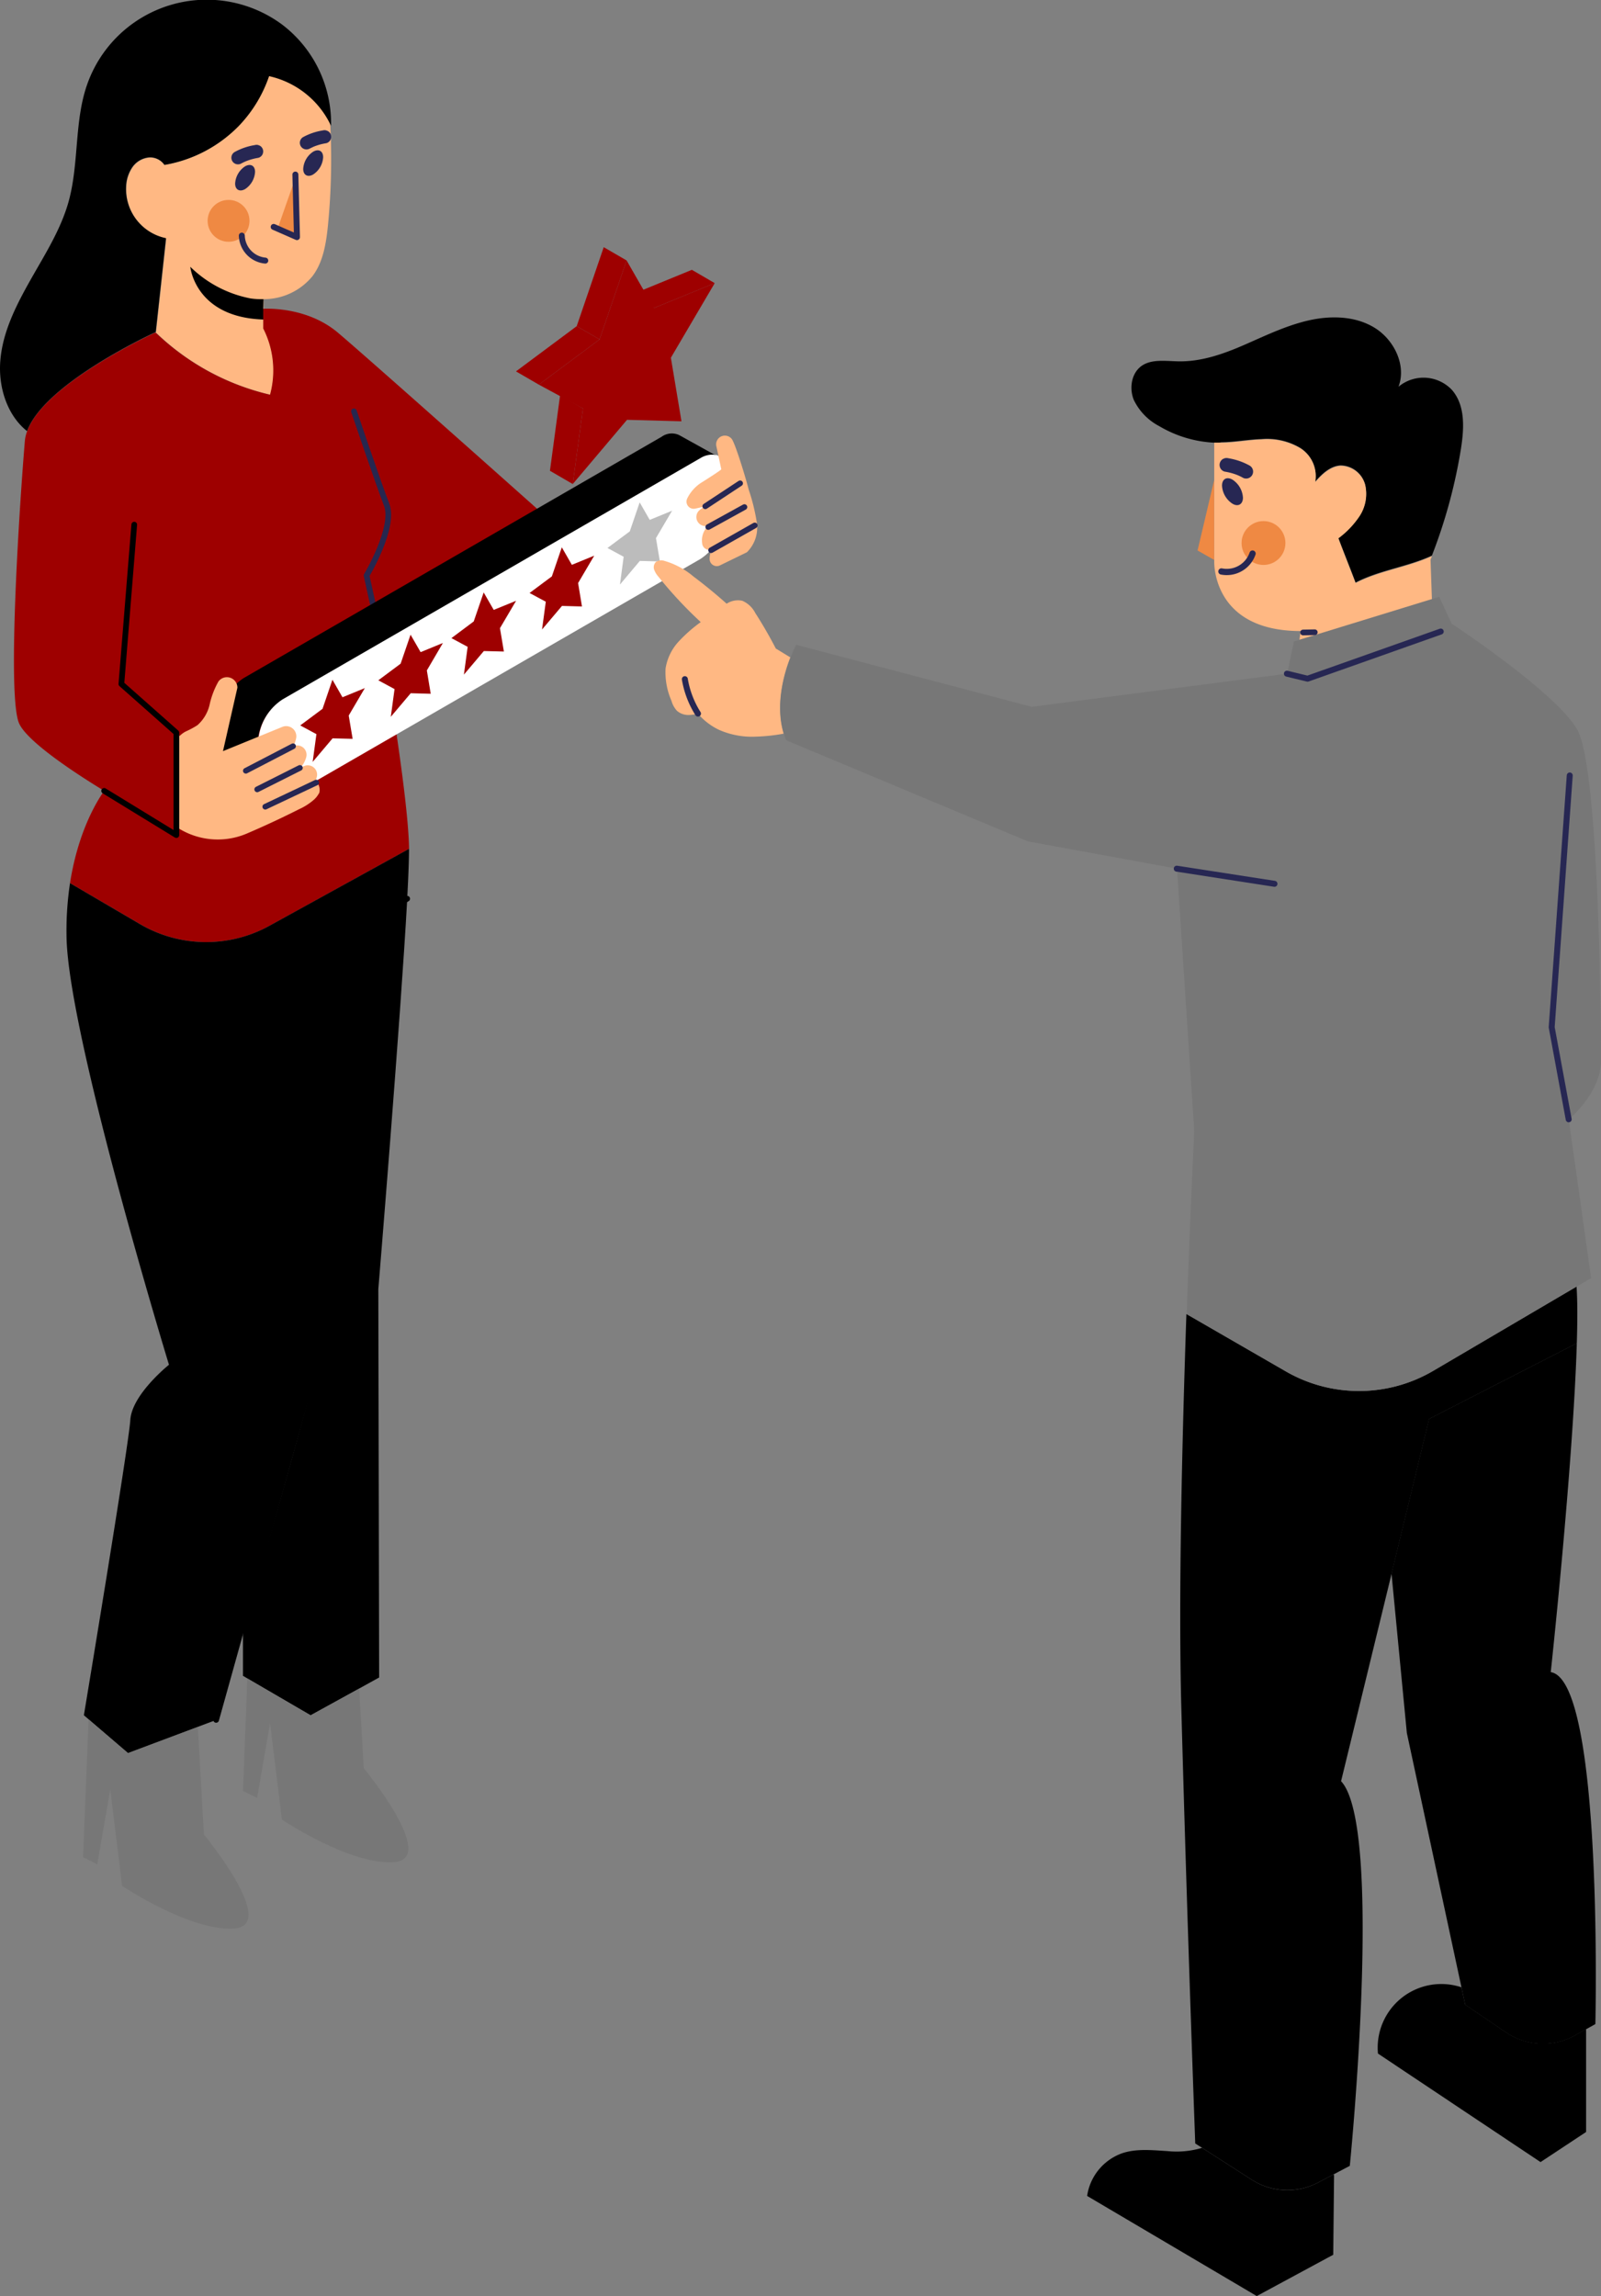 <svg xmlns="http://www.w3.org/2000/svg" viewBox="0 0 289.93 415.77"><rect x="0" y="0" width="289.93" height="415.77" fill="#808080" stroke="none"/><defs><style>.cls-1{fill:#ffb883;}.cls-2{fill:#9e0000;}.cls-3{fill:#777;}.cls-4{fill:#ef8943;}.cls-12,.cls-13,.cls-14,.cls-5,.cls-7,.cls-8{fill:none;stroke-linecap:round;stroke-linejoin:round;}.cls-12,.cls-13,.cls-14,.cls-5{stroke:#272753;}.cls-5{stroke-width:1.08px;}.cls-6{fill:#272753;}.cls-7{stroke:#27274f;}.cls-12,.cls-7,.cls-8{stroke-width:1.03px;}.cls-8{stroke:#000;}.cls-9{isolation:isolate;}.cls-10{fill:#fff;}.cls-11{fill:#bcbcbc;}.cls-13{stroke-width:1.08px;}.cls-14{stroke-width:1.13px;}</style></defs><g id="OBJECTS"><path class="cls-1" d="M169,86.05c-.33,3.21-.86,6.56-2.81,9.12a11.36,11.36,0,0,1-8.85,4.14v5.31a16.78,16.78,0,0,1,1.23,12,44.35,44.35,0,0,1-20.68-11.23l-.17,0,.15-.07,1.86-17a9.08,9.08,0,0,1-7.23-9.42,6.61,6.61,0,0,1,1.14-3.46,4.15,4.15,0,0,1,3.1-1.76A3.16,3.16,0,0,1,139.4,75a24.22,24.22,0,0,0,20-20.83,19.42,19.42,0,0,1,10,13A122.73,122.73,0,0,1,169,86.05Z" transform="translate(-109.62 -45.14)"/><path class="cls-2" d="M178.28,158.54s5.27,29.79,5.42,40.31l-25.29,13.94a23.72,23.72,0,0,1-23.4-.29l-12.71-7.44c1.49-9.6,5.1-15.21,6.19-16.71-7.13-4.34-14-9.24-15.37-12.13-2.36-4.85.21-41.91,1-51.19a6.65,6.65,0,0,1,.4-1.77c3-8.34,21.33-17,23.15-17.87l.17,0a44.35,44.35,0,0,0,20.68,11.23,16.78,16.78,0,0,0-1.23-12v-3.57c1.76-.07,8.43,0,13.57,4.37,6,5.07,40.78,36.09,40.78,36.09Z" transform="translate(-109.62 -45.14)"/><path d="M157.29,101.05V103c-12.35-.41-13.21-9.55-13.21-9.55A21.32,21.32,0,0,0,155,99.18a13,13,0,0,0,2.34.13h0Z" transform="translate(-109.62 -45.14)"/><path d="M153.62,340.11c-2.77,9.48-4.86,16.48-4.86,16.48l-3.33,1.25-12.63,4.74-7.16-6.13h0l-.83-.71s8.12-48.83,8.41-53.47,7-10,7-10S122,232.68,121.67,214.87a57.83,57.83,0,0,1,.63-9.81L135,212.5a23.72,23.72,0,0,0,23.4.29l25.29-13.94c0,1.69-.1,4.87-.33,9l-16.07,9.54s.5,66.94,0,72.72C167,294,159,321.7,153.62,340.11Z" transform="translate(-109.62 -45.14)"/><path d="M154.41,349.06l-.79-.46v-8.49C159,321.7,167,294,167.3,290.15c.5-5.78,0-72.72,0-72.72l16.07-9.54c-1.2,21.86-5.24,70.71-5.24,70.71l.15,70.3-3.62,2-8.79,4.84Z" transform="translate(-109.62 -45.14)"/><path d="M169.57,67.93a16.27,16.27,0,0,0-11.22-9,24.33,24.33,0,0,1-5.47,9A24.63,24.63,0,0,1,139.4,75a3.16,3.16,0,0,0-2.71-1.37,4.15,4.15,0,0,0-3.1,1.76,6.61,6.61,0,0,0-1.14,3.46,9.08,9.08,0,0,0,7.23,9.42l-1.86,17-.15.07c-1.82.85-20.11,9.53-23.15,17.87-3.68-2.93-5.26-8.13-4.83-12.9.46-5.22,2.92-10,5.52-14.6s5.45-9.06,6.85-14.12c1.88-6.86,1-14.32,3.29-21a22.95,22.95,0,0,1,35.36-11A22.44,22.44,0,0,1,169.57,67.93Z" transform="translate(-109.62 -45.14)"/><path class="cls-3" d="M175.5,365.33s13.51,16.36,5.56,17-20.39-7.7-20.39-7.7l-2.14-17.46-2.35,13.54-2.56-1.28.79-20.34,11.46,6.67,8.79-4.84Z" transform="translate(-109.62 -45.14)"/><path class="cls-3" d="M146.55,377.34s13.51,16.36,5.56,17-20.38-7.7-20.38-7.7l-2.14-17.46-2.36,13.55-2.57-1.29,1-24.95,7.16,6.13,12.63-4.74Z" transform="translate(-109.62 -45.14)"/><circle class="cls-4" cx="41.39" cy="39.99" r="3.79"/><path class="cls-5" d="M153.41,87.81a4.69,4.69,0,0,0,4.25,4.52" transform="translate(-109.62 -45.14)"/><path class="cls-6" d="M154,75.26c1-.57,1.81-.11,1.81,1a4,4,0,0,1-1.8,3.12c-1,.57-1.81.11-1.81-1A4,4,0,0,1,154,75.26Z" transform="translate(-109.62 -45.14)"/><path class="cls-6" d="M157.24,72.25a1.2,1.2,0,0,0-.55-.72l-.29-.12a1.13,1.13,0,0,0-.63,0,11.19,11.19,0,0,0-3.61,1.23,1.2,1.2,0,1,0,1.21,2.07c.25-.13.5-.25.76-.36a10.47,10.47,0,0,1,2.27-.63,1.2,1.2,0,0,0,.72-.55A1.23,1.23,0,0,0,157.24,72.25Z" transform="translate(-109.62 -45.14)"/><path class="cls-6" d="M166.33,72.61c1-.58,1.81-.12,1.81,1a4,4,0,0,1-1.8,3.12c-1,.58-1.81.11-1.81-1A4,4,0,0,1,166.33,72.61Z" transform="translate(-109.62 -45.14)"/><path class="cls-6" d="M169.55,69.59a1.16,1.16,0,0,0-.55-.71l-.29-.12a1.16,1.16,0,0,0-.64,0,11,11,0,0,0-3.6,1.23,1.2,1.2,0,0,0,1.21,2.07q.38-.19.75-.36a10.16,10.16,0,0,1,2.28-.63,1.2,1.2,0,0,0,.72-.55A1.26,1.26,0,0,0,169.55,69.59Z" transform="translate(-109.62 -45.14)"/><path class="cls-7" d="M173.72,119.62s4.31,12.76,5.91,16.89S176,149.35,176,149.35l3.18,14.44" transform="translate(-109.62 -45.14)"/><polyline class="cls-8" points="73.74 162.74 57.68 172.28 57.68 245 39.14 311.44"/><g class="cls-9"><path d="M239.56,127.78l-.07,0-.06,0a.53.53,0,0,0-.17-.08l-.14,0-.12,0a1.59,1.59,0,0,0-.3-.06l-.31,0a4.05,4.05,0,0,0-2,.61l-75.69,43.7a9.76,9.76,0,0,0-4.42,7.64l0,8.11c0,.14,0,.28,0,.42a1.33,1.33,0,0,0,0,.28,4.67,4.67,0,0,0,.15.71,2.83,2.83,0,0,0,.15.35,2.27,2.27,0,0,0,.38.6,2.21,2.21,0,0,0,.52.44l-6.84-4a3.09,3.09,0,0,1-1.29-2.83l0-8.1a9.76,9.76,0,0,1,4.41-7.65l75.69-43.7a3.14,3.14,0,0,1,3.15-.3Z" transform="translate(-109.62 -45.14)"/><path class="cls-10" d="M240.87,138.72a9.79,9.79,0,0,1-4.41,7.64l-75.69,43.69a3.09,3.09,0,0,1-3.19.28,2.21,2.21,0,0,1-.52-.44,2.27,2.27,0,0,1-.38-.6,2.83,2.83,0,0,1-.15-.35,4.67,4.67,0,0,1-.15-.71,1.33,1.33,0,0,1,0-.28c0-.14,0-.28,0-.42l0-8.11a9.76,9.76,0,0,1,4.42-7.64l75.69-43.7a4.05,4.05,0,0,1,2-.61l.31,0a1.59,1.59,0,0,1,.3.06l.12,0,.14,0a.53.53,0,0,1,.17.08l.06,0a3,3,0,0,1,1.35,2.86Z" transform="translate(-109.62 -45.14)"/></g><polygon class="cls-2" points="60.2 123.09 58.41 128.35 54.37 131.36 57.3 132.94 56.62 137.97 60.23 133.7 63.86 133.79 63.15 129.57 66.07 124.6 62.02 126.26 60.2 123.09"/><polygon class="cls-11" points="115.84 90.97 114.05 96.22 110.01 99.23 112.94 100.82 112.27 105.85 115.87 101.57 119.5 101.67 118.79 97.44 121.71 92.48 117.66 94.14 115.84 90.97"/><polygon class="cls-2" points="101.74 99.11 99.94 104.37 95.9 107.38 98.84 108.96 98.16 113.99 101.77 109.72 105.39 109.82 104.69 105.58 107.61 100.62 103.56 102.28 101.74 99.11"/><polygon class="cls-2" points="87.59 107.28 85.79 112.53 81.75 115.55 84.69 117.13 84.01 122.16 87.62 117.89 91.25 117.98 90.54 113.75 93.46 108.79 89.41 110.44 87.59 107.28"/><polygon class="cls-2" points="74.35 114.93 72.55 120.18 68.51 123.19 71.45 124.78 70.77 129.8 74.38 125.53 78 125.63 77.3 121.4 80.21 116.43 76.17 118.09 74.35 114.93"/><g class="cls-9"><polygon class="cls-2" points="118.42 55.78 114.28 53.38 125.29 48.86 129.43 51.27 118.42 55.78"/><polygon class="cls-2" points="103.72 87.65 99.59 85.25 101.43 71.57 105.57 73.97 103.72 87.65"/><polygon class="cls-2" points="108.58 61.46 104.44 59.06 109.33 44.76 113.47 47.16 108.58 61.46"/><polygon class="cls-2" points="97.58 69.65 93.44 67.25 104.44 59.06 108.58 61.46 97.58 69.65"/><polygon class="cls-2" points="113.47 47.16 118.42 55.78 129.43 51.27 121.49 64.78 123.41 76.29 113.55 76.02 103.72 87.65 105.57 73.97 97.58 69.65 108.58 61.46 113.47 47.16"/></g><polygon class="cls-4" points="53.78 42.94 50.27 41.4 53.5 32.19 53.78 42.94"/><polyline class="cls-5" points="53.49 31.61 53.78 42.94 49.56 41.09"/><path class="cls-1" d="M167.37,188.81a4.2,4.2,0,0,1-.91,1.15,10.87,10.87,0,0,1-2.7,1.72q-4.65,2.35-9.44,4.4a13.43,13.43,0,0,1-12.69-1.16l-.06,0V177.82l.59.59a4.1,4.1,0,0,1,1.11-.82,16.29,16.29,0,0,0,2.1-1.13,7.08,7.08,0,0,0,2.22-3.77,15,15,0,0,1,1.59-4.15l0,0a1.9,1.9,0,0,1,3.43,1.13L150,181.16l10.76-4.4a1.84,1.84,0,0,1,2.5,2,6,6,0,0,1-.51,1.51h0a1.69,1.69,0,0,1,2.32,2,4.69,4.69,0,0,1-1,1.85v0l.59-.25a1.69,1.69,0,0,1,2.32,2c-.06.22-.14.44-.22.66a2.17,2.17,0,0,1,.65,2.27Z" transform="translate(-109.62 -45.14)"/><path class="cls-12" d="M162.69,180.27l-8.55,4.44" transform="translate(-109.62 -45.14)"/><path class="cls-12" d="M163.93,184.19l-7.73,3.89" transform="translate(-109.62 -45.14)"/><path class="cls-12" d="M166.89,186.85l-9.23,4.37" transform="translate(-109.62 -45.14)"/><polyline class="cls-8" points="24.31 95 21.98 123.86 31.94 132.68 31.94 151.22 18.86 143.21"/><path class="cls-1" d="M244.87,145.15,240,147.52a1.3,1.3,0,0,1-1.87-1.08,3.88,3.88,0,0,1,.39-1.8,1.47,1.47,0,0,1-.45.08,1.31,1.31,0,0,1-1.3-1.26,3.56,3.56,0,0,1,1.2-3.18,1.69,1.69,0,0,1-.6.12,1.64,1.64,0,0,1-1.22-2.74,4,4,0,0,1,1.19-.82l-1.81.4a1.3,1.3,0,0,1-1.47-1.81,7.08,7.08,0,0,1,2.74-3c3.33-2.1,3.44-2.29,3.44-2.31l-.89-4.16a1.58,1.58,0,0,1,2.85-1.24l0,0c.72,1.2,2.53,7.17,3,9.07a35.89,35.89,0,0,1,1.45,5.82A6.25,6.25,0,0,1,244.87,145.15Z" transform="translate(-109.62 -45.14)"/><path class="cls-12" d="M237.34,136.82l6.31-4.16" transform="translate(-109.62 -45.14)"/><path class="cls-12" d="M237.88,140.57l6.55-3.61" transform="translate(-109.62 -45.14)"/><path class="cls-12" d="M238.4,144.77l7.9-4.48" transform="translate(-109.62 -45.14)"/><path d="M374.28,405l-9.89-46.05-2.77-28.78,6.82-28.07,26.73-13.7c-.69,22.28-4.72,59.53-4.72,59.53,9.55,1.46,8.08,63.73,8.08,63.73l-1.7.95-1.93,1.09a11.94,11.94,0,0,1-12.6-.55l-7.35-5Z" transform="translate(-109.62 -45.14)"/><path d="M395.17,288.38l-26.73,13.7-6.82,28.06-9.14,37.54c7.75,8.31,1.58,69.65,1.58,69.65l-2.94,1.55-2.81,1.48a12,12,0,0,1-12-.51l-9-5.78-1.24-.79s-1.5-40.77-2.52-78.85c-.55-20.5.16-49.2.92-71.34l18,10.39a26.51,26.51,0,0,0,26.65-.1l26-15.28C395.31,280.83,395.29,284.36,395.17,288.38Z" transform="translate(-109.62 -45.14)"/><path d="M396.85,412.62V431.2l-8.25,5.45L359.16,417a11.52,11.52,0,0,1,15.12-12l.67,3.12,7.35,5a11.94,11.94,0,0,0,12.6.55l1.93-1.09Z" transform="translate(-109.62 -45.14)"/><path d="M351.12,438.88l.09.16-.15,14.39-13.85,7.48-30.72-18.13a9.7,9.7,0,0,1,6.4-7.75c2.6-.85,5.42-.53,8.15-.37a16.09,16.09,0,0,0,6.27-.59l9,5.78a11.92,11.92,0,0,0,12,.51Z" transform="translate(-109.62 -45.14)"/><path d="M329.49,125.3a21.57,21.57,0,0,1-9.95-3,10.51,10.51,0,0,1-4.6-4.75c-.84-2.08-.45-4.78,1.36-6.11s4.4-.91,6.7-.87c4.14.09,8.16-1.32,12-3s7.57-3.49,11.61-4.41,8.51-.81,12,1.37,5.73,6.76,4.27,10.64a7.08,7.08,0,0,1,9.65.55c2.48,2.81,2.24,7,1.65,10.73a94.79,94.79,0,0,1-5.25,19.29c-4.47,2.06-9.44,2.61-13.83,4.88-1-2.68-2.11-5.4-3.12-8.09a16.14,16.14,0,0,0,3.72-3.84,7.31,7.31,0,0,0,1.14-5.8,4.66,4.66,0,0,0-4.44-3.49c-1.87.1-3.36,1.52-4.61,2.94a6,6,0,0,0-2.72-6.11,11.78,11.78,0,0,0-7-1.59c-2.43.08-4.85.54-7.28.58C330.36,125.33,329.92,125.32,329.49,125.3Z" transform="translate(-109.62 -45.14)"/><path class="cls-4" d="M329.49,132.1v14.43l-3-1.71Z" transform="translate(-109.62 -45.14)"/><path class="cls-1" d="M347.8,132.44c1.25-1.42,2.74-2.84,4.61-2.94a4.66,4.66,0,0,1,4.44,3.49,7.31,7.31,0,0,1-1.14,5.8,16.14,16.14,0,0,1-3.72,3.84c1,2.69,2.1,5.41,3.12,8.09,4.39-2.27,9.36-2.82,13.83-4.88-.09.21-.17.43-.26.64l.26,7.53-24,7,.21-1.6c-16.21,0-15.64-12.69-15.64-12.69V125.3c.43,0,.87,0,1.3,0,2.43,0,4.85-.5,7.28-.58a11.78,11.78,0,0,1,7,1.59A6,6,0,0,1,347.8,132.44Z" transform="translate(-109.62 -45.14)"/><path class="cls-1" d="M252.74,164.18c-1.17,3-2.77,8.66-1.21,13.81a32,32,0,0,1-5,.54,14.76,14.76,0,0,1-6.72-1.24,11.59,11.59,0,0,1-3.81-2.93,6.86,6.86,0,0,1-1.56.25,3.16,3.16,0,0,1-2.23-.76,4.52,4.52,0,0,1-1-1.83,12.83,12.83,0,0,1-1.06-5.83,9.34,9.34,0,0,1,2.37-4.88,26.73,26.73,0,0,1,4-3.52,75.57,75.57,0,0,1-7.67-8.23,4,4,0,0,1-.77-1.27,1.38,1.38,0,0,1,.31-1.38,1.81,1.81,0,0,1,1.61-.19,14.31,14.31,0,0,1,5.21,2.82q3.1,2.33,6,4.92a3.72,3.72,0,0,1,2.84-.53,4.77,4.77,0,0,1,2.35,2.22c1.34,2.08,2.58,4.23,3.71,6.42Z" transform="translate(-109.62 -45.14)"/><path class="cls-3" d="M393.71,247.83l4.05,28.75-2.59,1.52-26,15.28a26.51,26.51,0,0,1-26.65.1l-18-10.39c.67-19,1.37-33.13,1.37-33.13l-3.12-47.52-27-4.94L252,179.19c-.16-.39-.3-.8-.42-1.2-1.56-5.15,0-10.77,1.22-13.81a21.57,21.57,0,0,1,1-2.28l42.68,11.23,46.24-6,1.21-5.83,1.44-.44,24-7.38.88-.27,2.26,4.87s18.64,12.24,22.69,19.09,4.32,53.64,4.38,59.76S393.71,247.83,393.71,247.83Z" transform="translate(-109.62 -45.14)"/><polyline points="285.55 243.24 258.81 256.94 251.99 285"/><line class="cls-13" x1="213.1" y1="157.3" x2="230.8" y2="160.04"/><polyline class="cls-13" points="233.05 121.99 236.79 122.9 260.91 114.36"/><polyline class="cls-13" points="284.27 140.42 281 186.01 284.08 202.69"/><path class="cls-13" d="M233.64,168.12a16.88,16.88,0,0,0,2.38,6.24" transform="translate(-109.62 -45.14)"/><line class="cls-12" x1="235.97" y1="114.53" x2="238.1" y2="114.49"/><circle class="cls-4" cx="228.81" cy="98.33" r="3.97"/><path class="cls-14" d="M336.45,145.38a4.94,4.94,0,0,1-5.64,3.24" transform="translate(-109.62 -45.14)"/><path class="cls-6" d="M332.82,132c-1.05-.61-1.9-.12-1.9,1.08a4.16,4.16,0,0,0,1.89,3.27c1,.61,1.9.12,1.9-1.08A4.17,4.17,0,0,0,332.82,132Z" transform="translate(-109.62 -45.14)"/><path class="cls-6" d="M330.52,129a1.3,1.3,0,0,1,.58-.76l.3-.12a1.27,1.27,0,0,1,.67,0,11.84,11.84,0,0,1,3.78,1.29,1.26,1.26,0,1,1-1.27,2.17c-.26-.14-.52-.26-.79-.38a11,11,0,0,0-2.39-.66,1.23,1.23,0,0,1-.75-.57A1.27,1.27,0,0,1,330.52,129Z" transform="translate(-109.62 -45.14)"/></g></svg>